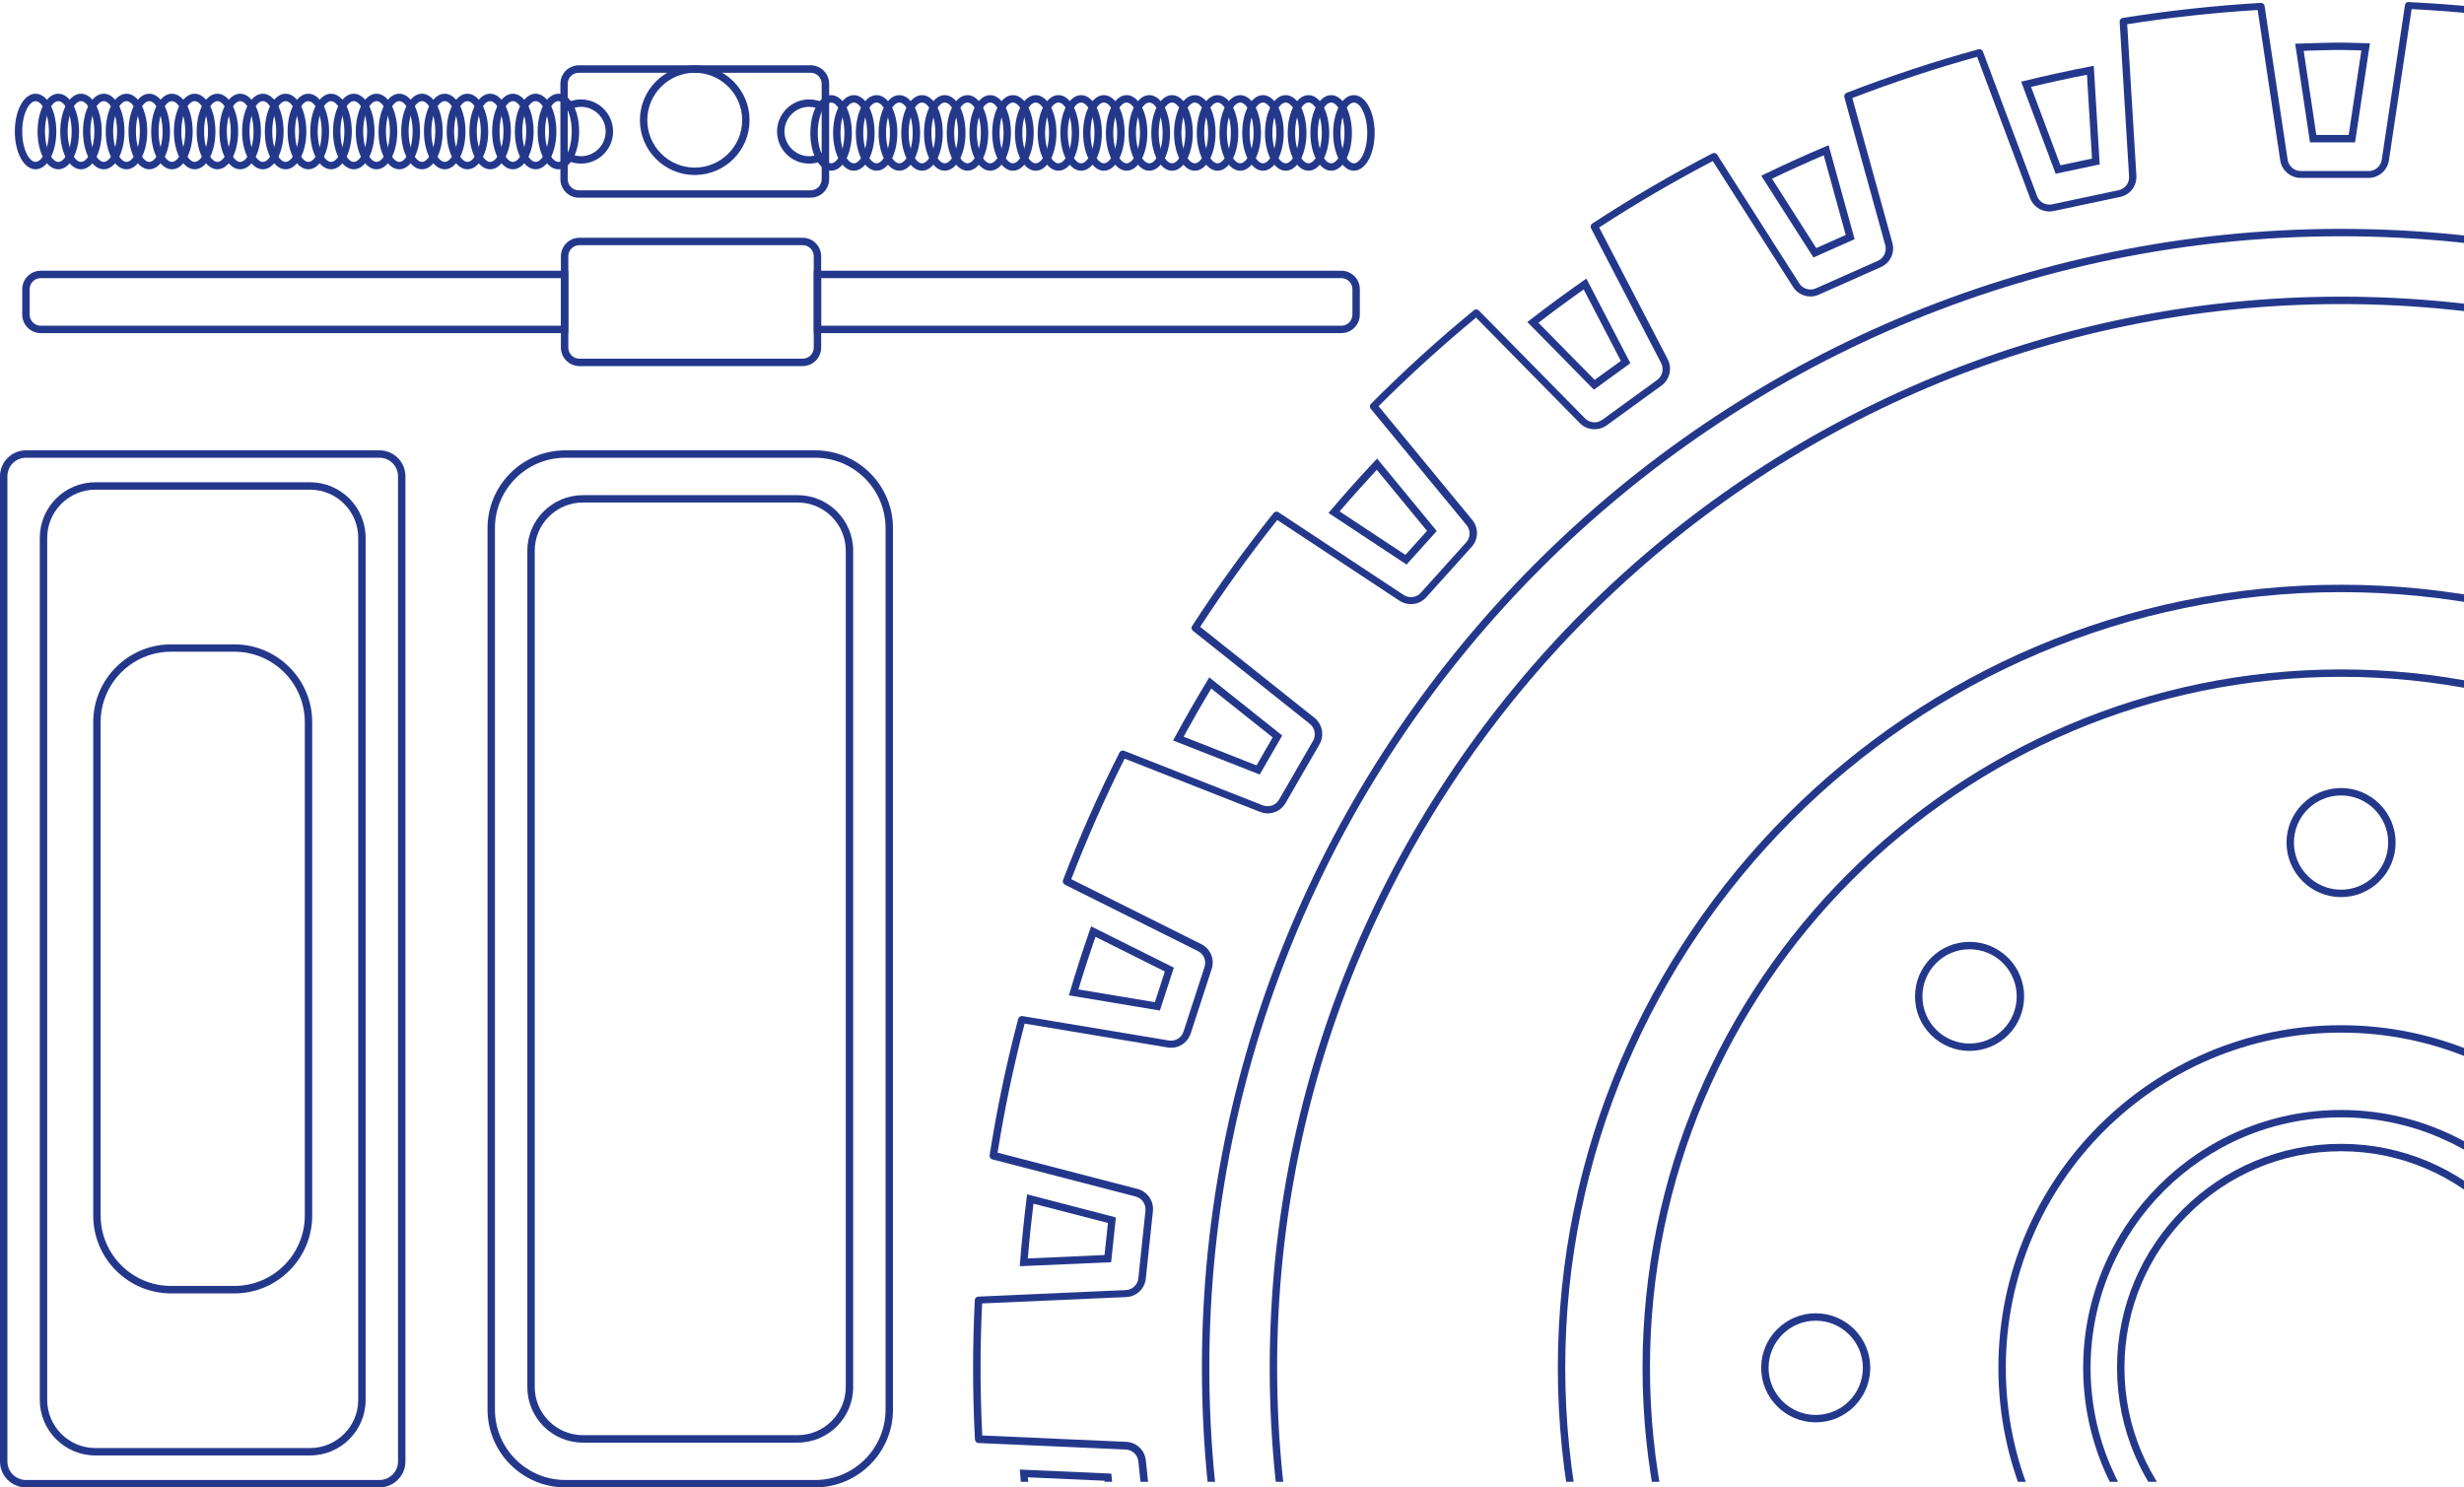<?xml version="1.0" encoding="UTF-8"?> <svg xmlns="http://www.w3.org/2000/svg" xmlns:xlink="http://www.w3.org/1999/xlink" id="Layer_2" data-name="Layer 2" viewBox="0 0 332.5 200.75"><defs><style> .cls-1 { fill: #24388b; } .cls-2 { fill: none; } .cls-3 { clip-path: url(#clippath); } </style><clipPath id="clippath"><rect class="cls-2" x=".5" width="332" height="200"></rect></clipPath></defs><g id="Figures"><g><g><path class="cls-1" d="M31.63,174.57h-8.55c-5.79,0-10.5-4.71-10.5-10.5v-66.6c0-5.79,4.71-10.5,10.5-10.5h8.55c5.79,0,10.5,4.71,10.5,10.5v66.6c0,5.79-4.71,10.5-10.5,10.5ZM23.08,87.96c-5.24,0-9.5,4.26-9.5,9.5v66.6c0,5.24,4.26,9.5,9.5,9.5h8.55c5.24,0,9.5-4.26,9.5-9.5v-66.6c0-5.24-4.26-9.5-9.5-9.5h-8.55Z"></path><path class="cls-1" d="M41.84,196.44H12.87c-4.14,0-7.5-3.36-7.5-7.5v-116.35c0-4.14,3.36-7.5,7.5-7.5h28.97c4.14,0,7.5,3.36,7.5,7.5v116.35c0,4.14-3.36,7.5-7.5,7.5ZM12.87,66.09c-3.58,0-6.5,2.92-6.5,6.5v116.35c0,3.58,2.92,6.5,6.5,6.5h28.97c3.58,0,6.5-2.92,6.5-6.5v-116.35c0-3.58-2.92-6.5-6.5-6.5H12.87Z"></path><path class="cls-1" d="M51.21,200.75H3.5c-1.93,0-3.5-1.57-3.5-3.5V64.28c0-1.93,1.57-3.5,3.5-3.5h47.71c1.93,0,3.5,1.57,3.5,3.5v132.97c0,1.93-1.57,3.5-3.5,3.5ZM3.5,61.78c-1.38,0-2.5,1.12-2.5,2.5v132.97c0,1.38,1.12,2.5,2.5,2.5h47.71c1.38,0,2.5-1.12,2.5-2.5V64.28c0-1.38-1.12-2.5-2.5-2.5H3.5Z"></path></g><g><path class="cls-1" d="M107.63,194.71h-28.97c-4.14,0-7.5-3.36-7.5-7.5v-112.88c0-4.14,3.36-7.5,7.5-7.5h28.97c4.14,0,7.5,3.36,7.5,7.5v112.88c0,4.14-3.36,7.5-7.5,7.5ZM78.66,67.82c-3.58,0-6.5,2.92-6.5,6.5v112.88c0,3.58,2.92,6.5,6.5,6.5h28.97c3.58,0,6.5-2.92,6.5-6.5v-112.88c0-3.58-2.92-6.5-6.5-6.5h-28.97Z"></path><path class="cls-1" d="M110,200.75h-33.71c-5.79,0-10.5-4.71-10.5-10.5v-118.97c0-5.79,4.71-10.5,10.5-10.5h33.71c5.79,0,10.5,4.71,10.5,10.5v118.97c0,5.79-4.71,10.5-10.5,10.5ZM76.29,61.78c-5.24,0-9.5,4.26-9.5,9.5v118.97c0,5.24,4.26,9.5,9.5,9.5h33.71c5.24,0,9.5-4.26,9.5-9.5v-118.97c0-5.24-4.26-9.5-9.5-9.5h-33.71Z"></path></g><g><path class="cls-1" d="M108.31,49.41h-30.12c-1.38,0-2.5-1.12-2.5-2.5v-12.32c0-1.38,1.12-2.5,2.5-2.5h30.12c1.38,0,2.5,1.12,2.5,2.5v12.32c0,1.38-1.12,2.5-2.5,2.5ZM78.19,33.09c-.83,0-1.5.67-1.5,1.5v12.32c0,.83.67,1.5,1.5,1.5h30.12c.83,0,1.5-.67,1.5-1.5v-12.32c0-.83-.67-1.5-1.5-1.5h-30.12Z"></path><path class="cls-1" d="M76.69,44.96H5.5c-1.38,0-2.5-1.12-2.5-2.5v-3.42c0-1.38,1.12-2.5,2.5-2.5h71.19v8.42ZM5.5,37.54c-.83,0-1.5.67-1.5,1.5v3.42c0,.83.67,1.5,1.5,1.5h70.19v-6.42H5.5Z"></path><path class="cls-1" d="M181,44.96h-71.19v-8.42h71.19c1.38,0,2.5,1.12,2.5,2.5v3.42c0,1.38-1.12,2.5-2.5,2.5ZM110.81,43.96h70.19c.83,0,1.5-.67,1.5-1.5v-3.42c0-.83-.67-1.5-1.5-1.5h-70.19v6.42Z"></path></g><g><g><g><path class="cls-1" d="M109.39,26.68h-31.27c-1.38,0-2.5-1.12-2.5-2.5v-12.87c0-1.38,1.12-2.5,2.5-2.5h31.27c1.38,0,2.5,1.12,2.5,2.5v12.87c0,1.38-1.12,2.5-2.5,2.5ZM78.11,9.82c-.83,0-1.5.67-1.5,1.5v12.87c0,.83.67,1.5,1.5,1.5h31.27c.83,0,1.5-.67,1.5-1.5v-12.87c0-.83-.67-1.5-1.5-1.5h-31.27Z"></path><path class="cls-1" d="M93.75,23.62c-4.08,0-7.4-3.32-7.4-7.4s3.32-7.4,7.4-7.4,7.4,3.32,7.4,7.4-3.32,7.4-7.4,7.4ZM93.75,9.82c-3.53,0-6.4,2.87-6.4,6.4s2.87,6.4,6.4,6.4,6.4-2.87,6.4-6.4-2.87-6.4-6.4-6.4Z"></path><path class="cls-1" d="M78.41,22.08c-.9,0-1.75-.27-2.49-.78l.57-.82c.56.39,1.22.6,1.91.6,1.84,0,3.33-1.5,3.33-3.33s-1.5-3.33-3.33-3.33c-.67,0-1.31.2-1.86.57l-.56-.83c.72-.48,1.55-.74,2.42-.74,2.39,0,4.33,1.94,4.33,4.33s-1.94,4.33-4.33,4.33Z"></path><path class="cls-1" d="M109.19,22.08c-2.39,0-4.33-1.94-4.33-4.33s1.94-4.33,4.33-4.33c.87,0,1.71.26,2.42.74l-.56.83c-.55-.37-1.19-.57-1.86-.57-1.84,0-3.33,1.5-3.33,3.33s1.5,3.33,3.33,3.33c.69,0,1.35-.21,1.91-.6l.57.82c-.73.51-1.59.78-2.49.78Z"></path></g><g><path class="cls-1" d="M4.8,22.85c-1.57,0-2.8-2.24-2.8-5.1s1.23-5.1,2.8-5.1,2.8,2.24,2.8,5.1-1.23,5.1-2.8,5.1ZM4.8,13.65c-.85,0-1.8,1.68-1.8,4.1s.95,4.1,1.8,4.1,1.8-1.68,1.8-4.1-.95-4.1-1.8-4.1Z"></path><path class="cls-1" d="M7.87,22.85c-1.57,0-2.8-2.24-2.8-5.1s1.23-5.1,2.8-5.1,2.8,2.24,2.8,5.1-1.23,5.1-2.8,5.1ZM7.87,13.65c-.85,0-1.8,1.68-1.8,4.1s.95,4.1,1.8,4.1,1.8-1.68,1.8-4.1-.95-4.1-1.8-4.1Z"></path><path class="cls-1" d="M10.93,22.85c-1.57,0-2.8-2.24-2.8-5.1s1.23-5.1,2.8-5.1,2.8,2.24,2.8,5.1-1.23,5.1-2.8,5.1ZM10.93,13.65c-.85,0-1.8,1.68-1.8,4.1s.95,4.1,1.8,4.1,1.8-1.68,1.8-4.1-.95-4.1-1.8-4.1Z"></path><path class="cls-1" d="M14,22.85c-1.57,0-2.8-2.24-2.8-5.1s1.23-5.1,2.8-5.1,2.8,2.24,2.8,5.1-1.23,5.1-2.8,5.1ZM14,13.65c-.85,0-1.8,1.68-1.8,4.1s.95,4.1,1.8,4.1,1.8-1.68,1.8-4.1-.95-4.1-1.8-4.1Z"></path><path class="cls-1" d="M17.07,22.85c-1.57,0-2.8-2.24-2.8-5.1s1.23-5.1,2.8-5.1,2.8,2.24,2.8,5.1-1.23,5.1-2.8,5.1ZM17.07,13.65c-.85,0-1.8,1.68-1.8,4.1s.95,4.1,1.8,4.1,1.8-1.68,1.8-4.1-.95-4.1-1.8-4.1Z"></path><path class="cls-1" d="M20.14,22.85c-1.57,0-2.8-2.24-2.8-5.1s1.23-5.1,2.8-5.1,2.8,2.24,2.8,5.1-1.23,5.1-2.8,5.1ZM20.14,13.65c-.85,0-1.8,1.68-1.8,4.1s.95,4.1,1.8,4.1,1.8-1.68,1.8-4.1-.95-4.1-1.8-4.1Z"></path><path class="cls-1" d="M23.2,22.85c-1.57,0-2.8-2.24-2.8-5.1s1.23-5.1,2.8-5.1,2.8,2.24,2.8,5.1-1.23,5.1-2.8,5.1ZM23.2,13.65c-.85,0-1.8,1.68-1.8,4.1s.95,4.1,1.8,4.1,1.8-1.68,1.8-4.1-.95-4.1-1.8-4.1Z"></path><path class="cls-1" d="M26.27,22.85c-1.57,0-2.8-2.24-2.8-5.1s1.23-5.1,2.8-5.1,2.8,2.24,2.8,5.1-1.23,5.1-2.8,5.1ZM26.27,13.65c-.85,0-1.8,1.68-1.8,4.1s.95,4.1,1.8,4.1,1.8-1.68,1.8-4.1-.95-4.1-1.8-4.1Z"></path><path class="cls-1" d="M29.34,22.85c-1.57,0-2.8-2.24-2.8-5.1s1.23-5.1,2.8-5.1,2.8,2.24,2.8,5.1-1.23,5.1-2.8,5.1ZM29.34,13.65c-.85,0-1.8,1.68-1.8,4.1s.95,4.1,1.8,4.1,1.8-1.68,1.8-4.1-.95-4.1-1.8-4.1Z"></path><path class="cls-1" d="M32.41,22.85c-1.57,0-2.8-2.24-2.8-5.1s1.23-5.1,2.8-5.1,2.8,2.24,2.8,5.1-1.23,5.1-2.8,5.1ZM32.41,13.65c-.85,0-1.8,1.68-1.8,4.1s.95,4.1,1.8,4.1,1.8-1.68,1.8-4.1-.95-4.1-1.8-4.1Z"></path><path class="cls-1" d="M35.47,22.85c-1.57,0-2.8-2.24-2.8-5.1s1.23-5.1,2.8-5.1,2.8,2.24,2.8,5.1-1.23,5.1-2.8,5.1ZM35.47,13.65c-.85,0-1.8,1.68-1.8,4.1s.95,4.1,1.8,4.1,1.8-1.68,1.8-4.1-.95-4.1-1.8-4.1Z"></path><path class="cls-1" d="M38.54,22.85c-1.57,0-2.8-2.24-2.8-5.1s1.23-5.1,2.8-5.1,2.8,2.24,2.8,5.1-1.23,5.1-2.8,5.1ZM38.54,13.65c-.85,0-1.8,1.68-1.8,4.1s.95,4.1,1.8,4.1,1.8-1.68,1.8-4.1-.95-4.1-1.8-4.1Z"></path><path class="cls-1" d="M41.61,22.85c-1.57,0-2.8-2.24-2.8-5.1s1.23-5.1,2.8-5.1,2.8,2.24,2.8,5.1-1.23,5.1-2.8,5.1ZM41.61,13.65c-.85,0-1.8,1.68-1.8,4.1s.95,4.1,1.8,4.1,1.8-1.68,1.8-4.1-.95-4.1-1.8-4.1Z"></path><path class="cls-1" d="M44.67,22.85c-1.57,0-2.8-2.24-2.8-5.1s1.23-5.1,2.8-5.1,2.8,2.24,2.8,5.1-1.23,5.1-2.8,5.1ZM44.67,13.65c-.85,0-1.8,1.68-1.8,4.1s.95,4.1,1.8,4.1,1.8-1.68,1.8-4.1-.95-4.1-1.8-4.1Z"></path><path class="cls-1" d="M47.74,22.85c-1.57,0-2.8-2.24-2.8-5.1s1.23-5.1,2.8-5.1,2.8,2.24,2.8,5.1-1.23,5.1-2.8,5.1ZM47.74,13.65c-.85,0-1.8,1.68-1.8,4.1s.95,4.1,1.8,4.1,1.8-1.68,1.8-4.1-.95-4.1-1.8-4.1Z"></path><path class="cls-1" d="M50.81,22.85c-1.57,0-2.8-2.24-2.8-5.1s1.23-5.1,2.8-5.1,2.8,2.24,2.8,5.1-1.23,5.1-2.8,5.1ZM50.81,13.65c-.85,0-1.8,1.68-1.8,4.1s.95,4.1,1.8,4.1,1.8-1.68,1.8-4.1-.95-4.1-1.8-4.1Z"></path><path class="cls-1" d="M53.88,22.85c-1.57,0-2.8-2.24-2.8-5.1s1.23-5.1,2.8-5.1,2.8,2.24,2.8,5.1-1.23,5.1-2.8,5.1ZM53.88,13.65c-.85,0-1.8,1.68-1.8,4.1s.95,4.1,1.8,4.1,1.8-1.68,1.8-4.1-.95-4.1-1.8-4.1Z"></path><path class="cls-1" d="M56.94,22.85c-1.57,0-2.8-2.24-2.8-5.1s1.23-5.1,2.8-5.1,2.8,2.24,2.8,5.1-1.23,5.1-2.8,5.1ZM56.94,13.65c-.85,0-1.8,1.68-1.8,4.1s.95,4.1,1.8,4.1,1.8-1.68,1.8-4.1-.95-4.1-1.8-4.1Z"></path><path class="cls-1" d="M60.01,22.85c-1.57,0-2.8-2.24-2.8-5.1s1.23-5.1,2.8-5.1,2.8,2.24,2.8,5.1-1.23,5.1-2.8,5.1ZM60.01,13.65c-.85,0-1.8,1.68-1.8,4.1s.95,4.1,1.8,4.1,1.8-1.68,1.8-4.1-.95-4.1-1.8-4.1Z"></path><path class="cls-1" d="M63.08,22.85c-1.57,0-2.8-2.24-2.8-5.1s1.23-5.1,2.8-5.1,2.8,2.24,2.8,5.1-1.23,5.1-2.8,5.1ZM63.08,13.65c-.85,0-1.8,1.68-1.8,4.1s.95,4.1,1.8,4.1,1.8-1.68,1.8-4.1-.95-4.1-1.8-4.1Z"></path><path class="cls-1" d="M66.14,22.85c-1.57,0-2.8-2.24-2.8-5.1s1.23-5.1,2.8-5.1,2.8,2.24,2.8,5.1-1.23,5.1-2.8,5.1ZM66.14,13.65c-.85,0-1.8,1.68-1.8,4.1s.95,4.1,1.8,4.1,1.8-1.68,1.8-4.1-.95-4.1-1.8-4.1Z"></path><path class="cls-1" d="M69.21,22.85c-1.57,0-2.8-2.24-2.8-5.1s1.23-5.1,2.8-5.1,2.8,2.24,2.8,5.1-1.23,5.1-2.8,5.1ZM69.21,13.65c-.85,0-1.8,1.68-1.8,4.1s.95,4.1,1.8,4.1,1.8-1.68,1.8-4.1-.95-4.1-1.8-4.1Z"></path><path class="cls-1" d="M72.28,22.85c-1.57,0-2.8-2.24-2.8-5.1s1.23-5.1,2.8-5.1,2.8,2.24,2.8,5.1-1.23,5.1-2.8,5.1ZM72.28,13.65c-.85,0-1.8,1.68-1.8,4.1s.95,4.1,1.8,4.1,1.8-1.68,1.8-4.1-.95-4.1-1.8-4.1Z"></path><path class="cls-1" d="M75.35,22.85c-1.57,0-2.8-2.24-2.8-5.1s1.23-5.1,2.8-5.1,2.8,2.24,2.8,5.1-1.23,5.1-2.8,5.1ZM75.35,13.65c-.85,0-1.8,1.68-1.8,4.1s.95,4.1,1.8,4.1,1.8-1.68,1.8-4.1-.95-4.1-1.8-4.1Z"></path></g></g><g><path class="cls-1" d="M112.15,23.04c-1.57,0-2.8-2.24-2.8-5.1s1.23-5.1,2.8-5.1,2.8,2.24,2.8,5.1-1.23,5.1-2.8,5.1ZM112.15,13.84c-.85,0-1.8,1.68-1.8,4.1s.95,4.1,1.8,4.1,1.8-1.68,1.8-4.1-.95-4.1-1.8-4.1Z"></path><path class="cls-1" d="M115.22,23.04c-1.57,0-2.8-2.24-2.8-5.1s1.23-5.1,2.8-5.1,2.8,2.24,2.8,5.1-1.23,5.1-2.8,5.1ZM115.22,13.84c-.85,0-1.8,1.68-1.8,4.1s.95,4.1,1.8,4.1,1.8-1.68,1.8-4.1-.95-4.1-1.8-4.1Z"></path><path class="cls-1" d="M118.29,23.04c-1.57,0-2.8-2.24-2.8-5.1s1.23-5.1,2.8-5.1,2.8,2.24,2.8,5.1-1.23,5.1-2.8,5.1ZM118.29,13.84c-.85,0-1.8,1.68-1.8,4.1s.95,4.1,1.8,4.1,1.8-1.68,1.8-4.1-.95-4.1-1.8-4.1Z"></path><path class="cls-1" d="M121.36,23.04c-1.57,0-2.8-2.24-2.8-5.1s1.23-5.1,2.8-5.1,2.8,2.24,2.8,5.1-1.23,5.1-2.8,5.1ZM121.36,13.84c-.85,0-1.8,1.68-1.8,4.1s.95,4.1,1.8,4.1,1.8-1.68,1.8-4.1-.95-4.1-1.8-4.1Z"></path><path class="cls-1" d="M124.42,23.04c-1.57,0-2.8-2.24-2.8-5.1s1.23-5.1,2.8-5.1,2.8,2.24,2.8,5.1-1.23,5.1-2.8,5.1ZM124.42,13.84c-.85,0-1.8,1.68-1.8,4.1s.95,4.1,1.8,4.1,1.8-1.68,1.8-4.1-.95-4.1-1.8-4.1Z"></path><path class="cls-1" d="M127.49,23.04c-1.57,0-2.8-2.24-2.8-5.1s1.23-5.1,2.8-5.1,2.8,2.24,2.8,5.1-1.23,5.1-2.8,5.1ZM127.49,13.84c-.85,0-1.8,1.68-1.8,4.1s.95,4.1,1.8,4.1,1.8-1.68,1.8-4.1-.95-4.1-1.8-4.1Z"></path><path class="cls-1" d="M130.56,23.04c-1.57,0-2.8-2.24-2.8-5.1s1.23-5.1,2.8-5.1,2.8,2.24,2.8,5.1-1.23,5.1-2.8,5.1ZM130.56,13.84c-.85,0-1.8,1.68-1.8,4.1s.95,4.1,1.8,4.1,1.8-1.68,1.8-4.1-.95-4.1-1.8-4.1Z"></path><path class="cls-1" d="M133.62,23.04c-1.57,0-2.8-2.24-2.8-5.1s1.23-5.1,2.8-5.1,2.8,2.24,2.8,5.1-1.23,5.1-2.8,5.1ZM133.62,13.84c-.85,0-1.8,1.68-1.8,4.1s.95,4.1,1.8,4.1,1.8-1.68,1.8-4.1-.95-4.1-1.8-4.1Z"></path><path class="cls-1" d="M136.69,23.04c-1.57,0-2.8-2.24-2.8-5.1s1.23-5.1,2.8-5.1,2.8,2.24,2.8,5.1-1.23,5.1-2.8,5.1ZM136.69,13.84c-.85,0-1.8,1.68-1.8,4.1s.95,4.1,1.8,4.1,1.8-1.68,1.8-4.1-.95-4.1-1.8-4.1Z"></path><path class="cls-1" d="M139.76,23.04c-1.57,0-2.8-2.24-2.8-5.1s1.23-5.1,2.8-5.1,2.8,2.24,2.8,5.1-1.23,5.1-2.8,5.1ZM139.76,13.84c-.85,0-1.8,1.68-1.8,4.1s.95,4.1,1.8,4.1,1.8-1.68,1.8-4.1-.95-4.1-1.8-4.1Z"></path><path class="cls-1" d="M142.83,23.04c-1.57,0-2.8-2.24-2.8-5.1s1.23-5.1,2.8-5.1,2.8,2.24,2.8,5.1-1.23,5.1-2.8,5.1ZM142.83,13.84c-.85,0-1.8,1.68-1.8,4.1s.95,4.1,1.8,4.1,1.8-1.68,1.8-4.1-.95-4.1-1.8-4.1Z"></path><path class="cls-1" d="M145.89,23.04c-1.57,0-2.8-2.24-2.8-5.1s1.23-5.1,2.8-5.1,2.8,2.24,2.8,5.1-1.23,5.1-2.8,5.1ZM145.89,13.84c-.85,0-1.8,1.68-1.8,4.1s.95,4.1,1.8,4.1,1.8-1.68,1.8-4.1-.95-4.1-1.8-4.1Z"></path><path class="cls-1" d="M148.96,23.04c-1.57,0-2.8-2.24-2.8-5.1s1.23-5.1,2.8-5.1,2.8,2.24,2.8,5.1-1.23,5.1-2.8,5.1ZM148.96,13.84c-.85,0-1.8,1.68-1.8,4.1s.95,4.1,1.8,4.1,1.8-1.68,1.8-4.1-.95-4.1-1.8-4.1Z"></path><path class="cls-1" d="M152.03,23.04c-1.57,0-2.8-2.24-2.8-5.1s1.23-5.1,2.8-5.1,2.8,2.24,2.8,5.1-1.23,5.1-2.8,5.1ZM152.03,13.84c-.85,0-1.8,1.68-1.8,4.1s.95,4.1,1.8,4.1,1.8-1.68,1.8-4.1-.95-4.1-1.8-4.1Z"></path><path class="cls-1" d="M155.09,23.04c-1.57,0-2.8-2.24-2.8-5.1s1.23-5.1,2.8-5.1,2.8,2.24,2.8,5.1-1.23,5.1-2.8,5.1ZM155.09,13.84c-.85,0-1.8,1.68-1.8,4.1s.95,4.1,1.8,4.1,1.8-1.68,1.8-4.1-.95-4.1-1.8-4.1Z"></path><path class="cls-1" d="M158.16,23.04c-1.57,0-2.8-2.24-2.8-5.1s1.23-5.1,2.8-5.1,2.8,2.24,2.8,5.1-1.23,5.1-2.8,5.1ZM158.16,13.84c-.85,0-1.8,1.68-1.8,4.1s.95,4.1,1.8,4.1,1.8-1.68,1.8-4.1-.95-4.1-1.8-4.1Z"></path><path class="cls-1" d="M161.23,23.04c-1.57,0-2.8-2.24-2.8-5.1s1.23-5.1,2.8-5.1,2.8,2.24,2.8,5.1-1.23,5.1-2.8,5.1ZM161.23,13.84c-.85,0-1.8,1.68-1.8,4.1s.95,4.1,1.8,4.1,1.8-1.68,1.8-4.1-.95-4.1-1.8-4.1Z"></path><path class="cls-1" d="M164.3,23.04c-1.57,0-2.8-2.24-2.8-5.1s1.23-5.1,2.8-5.1,2.8,2.24,2.8,5.1-1.23,5.1-2.8,5.1ZM164.3,13.84c-.85,0-1.8,1.68-1.8,4.1s.95,4.1,1.8,4.1,1.8-1.68,1.8-4.1-.95-4.1-1.8-4.1Z"></path><path class="cls-1" d="M167.36,23.04c-1.57,0-2.8-2.24-2.8-5.1s1.23-5.1,2.8-5.1,2.8,2.24,2.8,5.1-1.23,5.1-2.8,5.1ZM167.36,13.84c-.85,0-1.8,1.68-1.8,4.1s.95,4.1,1.8,4.1,1.8-1.68,1.8-4.1-.95-4.1-1.8-4.1Z"></path><path class="cls-1" d="M170.43,23.04c-1.57,0-2.8-2.24-2.8-5.1s1.23-5.1,2.8-5.1,2.8,2.24,2.8,5.1-1.23,5.1-2.8,5.1ZM170.43,13.84c-.85,0-1.8,1.68-1.8,4.1s.95,4.1,1.8,4.1,1.8-1.68,1.8-4.1-.95-4.1-1.8-4.1Z"></path><path class="cls-1" d="M173.5,23.04c-1.57,0-2.8-2.24-2.8-5.1s1.23-5.1,2.8-5.1,2.8,2.24,2.8,5.1-1.23,5.1-2.8,5.1ZM173.5,13.84c-.85,0-1.8,1.68-1.8,4.1s.95,4.1,1.8,4.1,1.8-1.68,1.8-4.1-.95-4.1-1.8-4.1Z"></path><path class="cls-1" d="M176.57,23.04c-1.57,0-2.8-2.24-2.8-5.1s1.23-5.1,2.8-5.1,2.8,2.24,2.8,5.1-1.23,5.1-2.8,5.1ZM176.57,13.84c-.85,0-1.8,1.68-1.8,4.1s.95,4.1,1.8,4.1,1.8-1.68,1.8-4.1-.95-4.1-1.8-4.1Z"></path><path class="cls-1" d="M179.63,23.04c-1.57,0-2.8-2.24-2.8-5.1s1.23-5.1,2.8-5.1,2.8,2.24,2.8,5.1-1.23,5.1-2.8,5.1ZM179.63,13.84c-.85,0-1.8,1.68-1.8,4.1s.95,4.1,1.8,4.1,1.8-1.68,1.8-4.1-.95-4.1-1.8-4.1Z"></path><path class="cls-1" d="M182.7,23.04c-1.57,0-2.8-2.24-2.8-5.1s1.23-5.1,2.8-5.1,2.8,2.24,2.8,5.1-1.23,5.1-2.8,5.1ZM182.7,13.84c-.85,0-1.8,1.68-1.8,4.1s.95,4.1,1.8,4.1,1.8-1.68,1.8-4.1-.95-4.1-1.8-4.1Z"></path></g></g><g class="cls-3"><g><path class="cls-1" d="M324.93,368.97c-.25,0-.46-.18-.49-.43l-3.05-20.32c-.13-.88-.88-1.52-1.77-1.52h-9.16c-.89,0-1.63.64-1.77,1.52l-3.03,20.21c-.04.26-.28.44-.52.42-6.23-.36-12.52-1.04-18.67-2.03-.25-.04-.44-.27-.42-.52l1.23-20.33c.05-.89-.54-1.67-1.41-1.86l-8.96-1.9c-.88-.19-1.73.29-2.05,1.12l-7.11,19c-.09.24-.35.37-.6.31-5.99-1.64-12-3.62-17.84-5.88-.24-.09-.37-.35-.3-.6l5.39-19.47c.24-.86-.18-1.75-1-2.11l-8.37-3.72c-.82-.36-1.75-.08-2.23.67l-10.82,16.96c-.14.22-.42.29-.65.18-5.59-2.89-11.06-6.08-16.25-9.47-.21-.14-.29-.42-.17-.65l9.25-17.79c.4-.78.17-1.75-.54-2.27l-7.41-5.38c-.72-.52-1.7-.44-2.32.19h0l-14.03,14.26c-.18.18-.47.2-.67.04-4.91-4.01-9.61-8.26-13.96-12.62-.18-.18-.2-.47-.03-.67l12.69-15.41c.56-.68.54-1.68-.05-2.33l-6.13-6.81c-.6-.66-1.57-.79-2.31-.3l-16.6,10.97c-.21.14-.5.1-.67-.1-3.88-4.82-7.6-9.95-11.04-15.24-.14-.22-.09-.5.11-.66l15.54-12.38c.7-.56.88-1.52.43-2.29l-4.58-7.93c-.44-.76-1.38-1.09-2.2-.77l-18.48,7.27c-.24.1-.51,0-.63-.24-2.85-5.6-5.42-11.39-7.66-17.2-.09-.24.01-.51.24-.63l17.77-8.87c.8-.4,1.18-1.3.9-2.15l-2.83-8.71c-.28-.85-1.12-1.35-1.99-1.21l-19.6,3.27c-.25.04-.5-.12-.57-.36-1.62-6.07-2.93-12.27-3.91-18.41-.04-.25.12-.5.37-.56l19.24-4.99c.86-.22,1.42-1.03,1.33-1.92l-.96-9.11c-.09-.89-.81-1.56-1.7-1.6l-19.87-.88c-.26-.01-.46-.22-.48-.47-.17-3.26-.25-6.52-.25-9.68,0-2.92.08-6,.23-9.14.01-.26.22-.46.48-.47l19.89-.88c.89-.04,1.61-.71,1.7-1.6l.96-9.11c.09-.89-.47-1.69-1.33-1.92l-19.33-5.01c-.25-.06-.41-.31-.37-.56.96-6.13,2.25-12.33,3.86-18.41.07-.25.32-.41.57-.37l19.75,3.29c.88.15,1.72-.36,1.99-1.21l2.83-8.71c.28-.85-.1-1.75-.9-2.15l-17.95-8.96c-.23-.12-.33-.39-.24-.63,2.21-5.8,4.77-11.58,7.61-17.2.12-.23.39-.34.63-.24l18.71,7.36c.83.32,1.76,0,2.2-.77l4.58-7.93c.44-.76.25-1.75-.43-2.29l-15.77-12.56c-.2-.16-.25-.45-.11-.66,3.42-5.28,7.12-10.41,10.99-15.24.16-.2.45-.25.67-.1l16.88,11.16c.73.48,1.73.36,2.31-.29l6.13-6.81c.59-.65.61-1.65.05-2.33l-12.93-15.7c-.16-.2-.15-.49.03-.67,4.4-4.42,9.07-8.68,13.89-12.63.2-.17.49-.15.67.04l14.33,14.56c.61.62,1.61.71,2.32.19l7.41-5.38c.71-.52.94-1.49.54-2.27l-9.46-18.19c-.12-.23-.04-.51.17-.65,5.17-3.39,10.62-6.58,16.2-9.47.23-.12.51-.04.65.18l11.08,17.37c.47.74,1.43,1.03,2.23.67l8.37-3.72c.81-.36,1.23-1.25,1-2.11l-5.52-19.96c-.07-.25.06-.51.3-.6,5.83-2.26,11.81-4.24,17.8-5.88.24-.07.51.06.6.31l7.3,19.49c.31.84,1.17,1.31,2.05,1.12l8.96-1.9c.87-.19,1.47-.97,1.41-1.86l-1.27-20.87c-.02-.26.17-.48.42-.52,6.13-.98,12.39-1.67,18.62-2.03.25-.02.49.17.52.42l3.11,20.75c.13.87.89,1.52,1.77,1.52h9.16c.89,0,1.63-.64,1.77-1.52l3.13-20.86c.04-.25.22-.47.52-.42,6.23.3,12.49.92,18.62,1.85.26.04.44.27.42.52l-1.28,21.16c-.05.88.55,1.67,1.41,1.86l8.96,1.9c.88.19,1.73-.29,2.05-1.12l7.47-19.93c.09-.24.34-.38.6-.31,5.95,1.57,11.93,3.49,17.8,5.71.24.09.37.35.3.6l-5.7,20.58c-.23.85.19,1.75,1,2.11l8.37,3.73c.81.36,1.75.08,2.23-.67l11.51-18.05c.14-.22.42-.29.65-.18,5.54,2.81,10.99,5.94,16.21,9.3.22.14.29.42.17.65l-9.9,19.03c-.41.79-.19,1.75.54,2.27l7.41,5.38c.72.53,1.7.44,2.32-.19l15.09-15.34c.18-.18.47-.2.67-.04,4.9,3.97,9.59,8.16,13.92,12.45.18.18.2.47.03.67l-13.71,16.65c-.57.69-.54,1.67.05,2.33l6.13,6.81c.59.65,1.58.78,2.31.29l18.02-11.92c.21-.14.5-.1.66.1,3.86,4.76,7.56,9.84,11,15.08.14.22.1.5-.11.67l-16.93,13.48c-.69.55-.87,1.53-.43,2.29l4.58,7.93c.44.76,1.38,1.09,2.2.77l20.17-7.93c.24-.1.51,0,.63.24,2.82,5.54,5.38,11.28,7.61,17.04.09.24-.01.51-.24.63l-19.41,9.69c-.79.39-1.17,1.32-.9,2.15l2.83,8.71c.27.83,1.12,1.36,1.99,1.21l21.42-3.57c.25-.04.5.12.57.37,1.59,6.01,2.89,12.15,3.86,18.26.04.25-.12.5-.37.56l-21,5.44c-.85.22-1.42,1.04-1.33,1.92l.96,9.11c.09.87.82,1.56,1.7,1.6l21.64.96c.26.01.46.22.48.47.15,3.2.23,6.16.23,9.06,0,3.16-.08,6.39-.25,9.6-.01.26-.22.46-.48.47l-21.62.96c-.88.04-1.61.73-1.7,1.6l-.96,9.11c-.09.89.47,1.69,1.33,1.92l20.9,5.42c.25.07.41.31.37.56-.99,6.12-2.3,12.26-3.91,18.26-.07.25-.31.41-.56.36l-21.27-3.55c-.86-.15-1.72.38-1.99,1.21l-2.83,8.71c-.28.85.1,1.75.9,2.15l19.23,9.6c.23.12.34.39.24.63-2.25,5.78-4.83,11.51-7.66,17.04-.12.23-.39.33-.63.24l-19.93-7.84c-.82-.32-1.76.01-2.2.77l-4.58,7.93c-.45.77-.26,1.74.44,2.29l16.7,13.3c.2.16.25.45.11.67-3.47,5.27-7.19,10.34-11.05,15.08-.16.2-.45.24-.66.1l-17.74-11.73c-.75-.49-1.72-.37-2.31.29l-6.13,6.81c-.6.66-.62,1.64-.05,2.33l13.46,16.35c.17.2.15.49-.03.67-4.35,4.3-9.05,8.49-13.97,12.45-.2.16-.49.14-.67-.04l-14.79-15.03c-.62-.63-1.61-.71-2.32-.19l-7.41,5.38c-.72.52-.95,1.48-.54,2.27l9.68,18.63c.12.23.04.51-.17.65-5.25,3.37-10.71,6.49-16.25,9.3-.23.11-.51.04-.65-.18l-11.25-17.64c-.48-.75-1.42-1.04-2.23-.67l-8.37,3.72c-.81.36-1.23,1.25-1,2.11l5.56,20.1c.07.25-.06.51-.31.6-5.89,2.22-11.9,4.14-17.85,5.71-.25.07-.51-.07-.6-.31l-7.28-19.45c-.31-.84-1.17-1.31-2.05-1.12l-8.96,1.9c-.87.19-1.47.97-1.41,1.86l1.25,20.62c.02.26-.17.49-.42.52-6.14.92-12.42,1.55-18.67,1.85,0,0-.02,0-.02,0ZM310.46,345.7h9.16c1.39,0,2.55,1,2.76,2.37l2.98,19.87c5.91-.3,11.85-.89,17.66-1.75l-1.22-20.17c-.08-1.39.84-2.6,2.2-2.9l8.96-1.9c1.36-.29,2.7.45,3.19,1.75l7.12,19.02c5.63-1.5,11.31-3.32,16.89-5.4l-5.44-19.66c-.37-1.34.28-2.72,1.55-3.29l8.37-3.72c1.27-.56,2.73-.13,3.48,1.05l11.01,17.26c5.24-2.67,10.41-5.63,15.38-8.8l-9.47-18.22c-.64-1.23-.29-2.72.83-3.54l7.41-5.38c1.11-.81,2.66-.68,3.62.3l14.47,14.71c4.64-3.76,9.08-7.72,13.22-11.78l-13.17-16c-.88-1.07-.85-2.6.08-3.64l6.13-6.81c.93-1.03,2.45-1.23,3.61-.46l17.37,11.48c3.64-4.5,7.16-9.29,10.45-14.27l-16.34-13.01c-1.09-.87-1.37-2.37-.68-3.57l4.58-7.93c.68-1.18,2.16-1.7,3.43-1.2l19.51,7.67c2.67-5.24,5.1-10.65,7.25-16.12l-18.82-9.4c-1.24-.62-1.83-2.03-1.41-3.35l2.83-8.71c.42-1.3,1.76-2.11,3.11-1.89l20.82,3.47c1.51-5.67,2.75-11.48,3.7-17.27l-20.46-5.3c-1.35-.35-2.22-1.61-2.07-2.99l.96-9.11c.15-1.38,1.26-2.43,2.65-2.49l21.17-.94c.15-3.05.22-6.11.22-9.1,0-2.75-.07-5.55-.21-8.56l-21.19-.94c-1.39-.06-2.5-1.11-2.65-2.49l-.96-9.11c-.15-1.38.73-2.64,2.07-2.99l20.56-5.33c-.93-5.77-2.16-11.58-3.65-17.27l-20.97,3.5c-1.35.23-2.68-.58-3.11-1.89l-2.83-8.71c-.42-1.3.18-2.74,1.41-3.35l19-9.49c-2.12-5.45-4.55-10.87-7.2-16.12l-19.74,7.76c-1.27.5-2.75-.02-3.43-1.2l-4.58-7.93c-.68-1.18-.39-2.72.68-3.57l16.57-13.2c-3.26-4.95-6.76-9.75-10.4-14.27l-17.65,11.67c-1.14.76-2.69.56-3.61-.46l-6.13-6.81c-.93-1.03-.97-2.56-.08-3.64l13.42-16.3c-4.11-4.05-8.54-8.01-13.16-11.78l-14.77,15.01c-.97.99-2.5,1.12-3.62.3l-7.41-5.38c-1.12-.82-1.48-2.31-.83-3.54l9.68-18.63c-4.95-3.17-10.1-6.12-15.33-8.8l-11.27,17.66c-.75,1.17-2.21,1.61-3.48,1.05l-8.37-3.73c-1.25-.56-1.92-1.97-1.55-3.29l5.57-20.14c-5.55-2.08-11.21-3.9-16.84-5.4l-7.31,19.51c-.49,1.3-1.83,2.04-3.19,1.75l-8.96-1.9c-1.34-.29-2.29-1.53-2.2-2.89l1.26-20.7c-5.8-.86-11.72-1.45-17.62-1.75l-3.06,20.41c-.21,1.38-1.37,2.37-2.76,2.37h-9.16c-1.37,0-2.55-1.02-2.75-2.37l-3.04-20.29c-5.89.36-11.81,1-17.61,1.92l1.24,20.42c.08,1.39-.84,2.61-2.2,2.89l-8.96,1.9c-1.35.29-2.7-.45-3.19-1.75l-7.14-19.06c-5.66,1.57-11.32,3.44-16.84,5.56l5.4,19.53c.37,1.34-.28,2.72-1.55,3.29l-8.37,3.72c-1.25.56-2.75.11-3.48-1.05l-10.83-16.98c-5.27,2.75-10.42,5.76-15.33,8.96l9.25,17.79c.63,1.21.27,2.74-.83,3.54l-7.41,5.38c-1.11.8-2.67.67-3.62-.3l-14.01-14.24c-4.55,3.76-8.97,7.78-13.15,11.95l12.64,15.35c.88,1.07.85,2.6-.08,3.64l-6.13,6.81c-.91,1.02-2.46,1.21-3.61.46l-16.49-10.9c-3.66,4.59-7.16,9.44-10.4,14.42l15.42,12.28c1.07.85,1.36,2.39.68,3.57l-4.58,7.93c-.7,1.21-2.14,1.71-3.43,1.2l-18.29-7.19c-2.67,5.32-5.09,10.79-7.2,16.27l17.54,8.76c1.24.62,1.84,2.03,1.41,3.35l-2.83,8.71c-.43,1.32-1.74,2.12-3.11,1.89l-19.3-3.22c-1.5,5.76-2.73,11.62-3.65,17.42l18.89,4.9c1.32.34,2.22,1.63,2.07,2.99l-.96,9.11c-.15,1.38-1.26,2.43-2.65,2.49l-19.44.86c-.14,2.97-.21,5.87-.21,8.64,0,3,.08,6.08.23,9.18l19.42.86c1.39.06,2.5,1.11,2.65,2.49l.96,9.11c.15,1.38-.73,2.64-2.07,2.99l-18.8,4.87c.94,5.81,2.18,11.67,3.7,17.42l19.16-3.19c1.37-.22,2.68.56,3.11,1.89l2.83,8.71c.43,1.32-.16,2.73-1.41,3.35l-17.36,8.67c2.13,5.49,4.57,10.96,7.25,16.27l18.06-7.1c1.27-.5,2.75.01,3.43,1.2l4.58,7.93c.7,1.2.41,2.71-.68,3.57l-15.19,12.09c3.27,5,6.78,9.85,10.45,14.42l16.22-10.72c1.16-.77,2.68-.57,3.61.46l6.13,6.81c.92,1.02.95,2.58.08,3.64l-12.4,15.06c4.13,4.12,8.57,8.13,13.21,11.94l13.71-13.93c.97-.99,2.5-1.12,3.62-.3l7.41,5.38c1.11.8,1.47,2.33.83,3.54l-9.04,17.38c4.92,3.2,10.09,6.21,15.38,8.96l10.57-16.58c.75-1.17,2.21-1.61,3.48-1.05l8.37,3.72c1.27.57,1.92,1.95,1.55,3.29l-5.27,19.04c5.54,2.13,11.21,4,16.88,5.56l6.95-18.57c.49-1.3,1.83-2.03,3.19-1.75l8.96,1.9c1.34.29,2.29,1.53,2.2,2.89l-1.21,19.88c5.83.92,11.77,1.56,17.67,1.92l2.96-19.76c.21-1.38,1.37-2.37,2.76-2.37ZM213.53,312.95h0,0Z"></path><path class="cls-1" d="M315.91,219.41c-19.19,0-34.8-15.61-34.8-34.8s15.61-34.8,34.8-34.8,34.8,15.61,34.8,34.8-15.61,34.8-34.8,34.8ZM315.91,150.81c-18.64,0-33.8,15.16-33.8,33.8s15.16,33.8,33.8,33.8,33.8-15.16,33.8-33.8-15.16-33.8-33.8-33.8Z"></path><path class="cls-1" d="M315.91,214.84c-16.67,0-30.23-13.56-30.23-30.23s13.56-30.23,30.23-30.23,30.23,13.56,30.23,30.23-13.56,30.23-30.23,30.23ZM315.91,155.38c-16.12,0-29.23,13.11-29.23,29.23s13.11,29.23,29.23,29.23,29.23-13.11,29.23-29.23-13.11-29.23-29.23-29.23Z"></path><path class="cls-1" d="M315.91,230.85c-25.5,0-46.24-20.74-46.24-46.24s20.74-46.24,46.24-46.24,46.24,20.74,46.24,46.24-20.74,46.24-46.24,46.24ZM315.91,139.37c-24.94,0-45.24,20.29-45.24,45.24s20.29,45.24,45.24,45.24,45.24-20.29,45.24-45.24-20.29-45.24-45.24-45.24Z"></path><path class="cls-1" d="M315.91,278.87c-51.97,0-94.26-42.29-94.26-94.26s42.29-94.26,94.26-94.26,94.26,42.29,94.26,94.26-42.29,94.26-94.26,94.26ZM315.91,91.35c-51.42,0-93.26,41.84-93.26,93.26s41.84,93.26,93.26,93.26,93.26-41.84,93.26-93.26-41.84-93.26-93.26-93.26Z"></path><path class="cls-1" d="M315.91,290.3c-58.28,0-105.69-47.41-105.69-105.69s47.41-105.69,105.69-105.69,105.69,47.41,105.69,105.69-47.41,105.69-105.69,105.69ZM315.91,79.92c-57.73,0-104.69,46.96-104.69,104.69s46.96,104.69,104.69,104.69,104.69-46.97,104.69-104.69-46.97-104.69-104.69-104.69Z"></path><path class="cls-1" d="M315.91,329.18c-79.72,0-144.57-64.85-144.57-144.57S236.19,40.04,315.91,40.04s144.57,64.85,144.57,144.57-64.85,144.57-144.57,144.57ZM315.91,41.04c-79.16,0-143.57,64.41-143.57,143.57s64.41,143.57,143.57,143.57,143.57-64.41,143.57-143.57S395.08,41.04,315.91,41.04Z"></path><g><path class="cls-1" d="M277.4,23.46l-4.66-12.44.55-.13c2.86-.7,5.78-1.34,8.69-1.9l.56-.11.8,13.31-5.95,1.26ZM274.08,11.73l3.96,10.58,4.26-.91-.68-11.31c-2.52.49-5.05,1.04-7.54,1.64Z"></path><path class="cls-1" d="M244.71,34.75l-7.04-11.03.51-.25c2.67-1.29,5.38-2.52,8.05-3.65l.53-.22,3.51,12.68-5.56,2.47ZM239.12,24.12l5.97,9.36,3.98-1.77-2.97-10.75c-2.32.99-4.66,2.05-6.98,3.16Z"></path><path class="cls-1" d="M317.8,19.21h-6.08l-2-13.31,1.9-.06c2.05-.07,4.19-.13,6.29-.05.44.01.89.03,1.33.04h.57s-2.01,13.39-2.01,13.39ZM312.58,18.21h4.36l1.71-11.4c-.26,0-.52-.02-.78-.03-2.06-.07-4.18-.02-6.22.05l-.78.03,1.7,11.35Z"></path><path class="cls-1" d="M215.08,52.59l-8.98-9.13.45-.34c2.31-1.79,4.69-3.54,7.05-5.19l.47-.33,5.94,11.42-4.92,3.57ZM207.6,43.56l7.59,7.71,3.53-2.56-5.01-9.64c-2.05,1.44-4.1,2.95-6.1,4.49Z"></path><path class="cls-1" d="M137.61,170.89l.04-.56c.23-2.87.53-5.75.88-8.57l.07-.56,11.98,3.11-.64,6.05-12.34.54ZM139.46,162.45c-.3,2.44-.56,4.92-.76,7.4l10.35-.46.46-4.33-10.05-2.6Z"></path><path class="cls-1" d="M189.81,76.2l-10.54-6.97.37-.43c1.86-2.19,3.81-4.37,5.8-6.49l.39-.42,8.05,9.78-4.07,4.52ZM180.77,69.02l8.88,5.87,2.92-3.24-6.78-8.24c-1.71,1.84-3.4,3.72-5.01,5.61Z"></path><path class="cls-1" d="M138.61,208.03l-.07-.56c-.36-2.82-.66-5.7-.88-8.57l-.04-.56,12.34.55.64,6.05-11.98,3.1ZM138.7,199.38c.2,2.48.46,4.96.76,7.4l10.05-2.6-.46-4.33-10.35-.46Z"></path><path class="cls-1" d="M156.52,136.39l-12.28-2.05.16-.54c.81-2.74,1.7-5.51,2.65-8.23l.19-.54,11.16,5.57-1.88,5.78ZM145.52,133.54l10.32,1.72,1.35-4.14-9.37-4.68c-.81,2.35-1.58,4.73-2.29,7.1Z"></path><path class="cls-1" d="M170,104.54l-11.7-4.6.27-.5c1.37-2.53,2.83-5.06,4.32-7.53l.29-.49,9.85,7.85-3.04,5.27ZM159.72,99.43l9.84,3.87,2.18-3.77-8.29-6.6c-1.29,2.14-2.54,4.32-3.73,6.5Z"></path></g><path class="cls-1" d="M315.91,338.33c-84.76,0-153.72-68.96-153.72-153.72S231.15,30.89,315.91,30.89s153.72,68.96,153.72,153.72-68.96,153.72-153.72,153.72ZM315.91,31.89c-84.21,0-152.72,68.51-152.72,152.72s68.51,152.72,152.72,152.72,152.72-68.51,152.72-152.72S400.12,31.89,315.91,31.89Z"></path><g><path class="cls-1" d="M245.02,191.97c-4.06,0-7.36-3.3-7.36-7.36s3.3-7.36,7.36-7.36,7.36,3.3,7.36,7.36-3.3,7.36-7.36,7.36ZM245.02,178.25c-3.51,0-6.36,2.85-6.36,6.36s2.85,6.36,6.36,6.36,6.36-2.85,6.36-6.36-2.85-6.36-6.36-6.36Z"></path><path class="cls-1" d="M265.78,141.84c-1.88,0-3.77-.72-5.2-2.15s-2.16-3.24-2.16-5.21.77-3.81,2.16-5.2c1.39-1.39,3.24-2.16,5.2-2.16s3.81.77,5.21,2.16c2.87,2.87,2.87,7.54,0,10.41-1.44,1.43-3.32,2.15-5.21,2.15ZM265.78,128.12c-1.7,0-3.3.66-4.5,1.86s-1.86,2.8-1.86,4.5.66,3.3,1.86,4.5c2.48,2.48,6.51,2.48,9,0,2.48-2.48,2.48-6.52,0-9-1.2-1.2-2.8-1.86-4.5-1.86Z"></path><path class="cls-1" d="M315.91,121.08c-4.06,0-7.36-3.3-7.36-7.36s3.3-7.36,7.36-7.36,7.36,3.3,7.36,7.36-3.3,7.36-7.36,7.36ZM315.91,107.36c-3.51,0-6.36,2.85-6.36,6.36s2.85,6.36,6.36,6.36,6.36-2.85,6.36-6.36-2.85-6.36-6.36-6.36Z"></path></g></g></g></g></g></svg> 